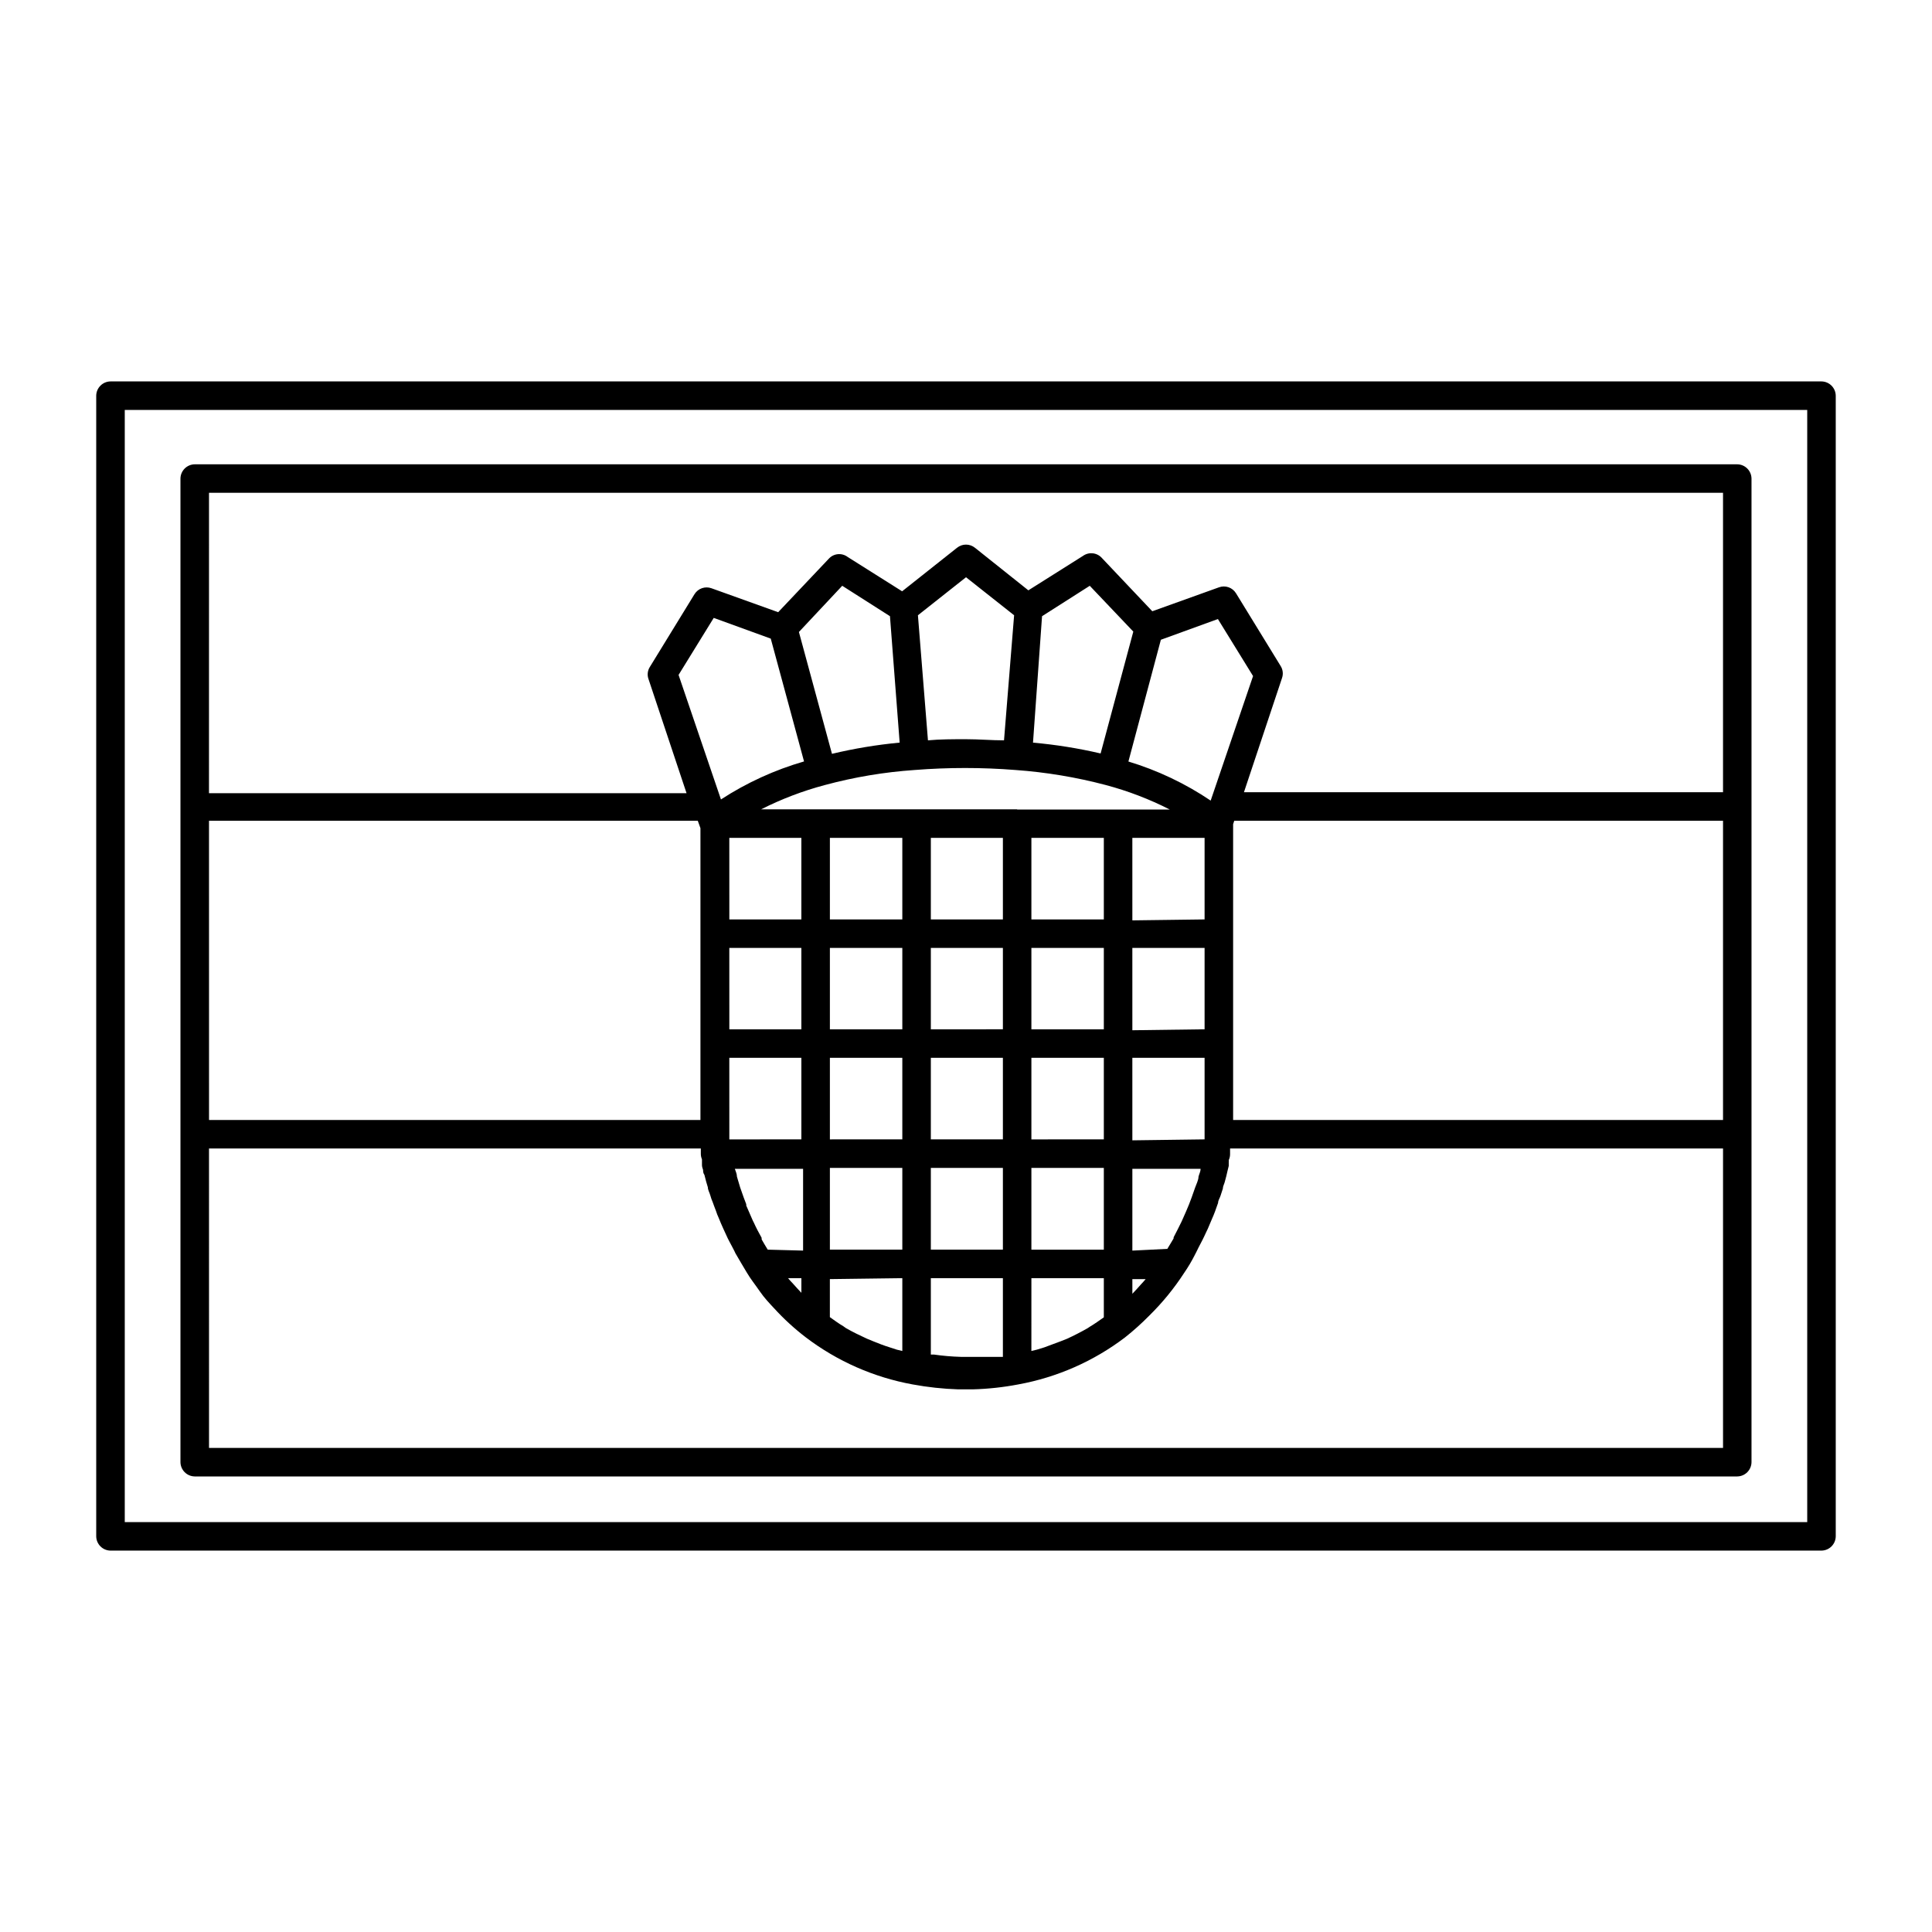 <?xml version="1.0" encoding="UTF-8"?>
<!-- Uploaded to: ICON Repo, www.iconrepo.com, Generator: ICON Repo Mixer Tools -->
<svg fill="#000000" width="800px" height="800px" version="1.1" viewBox="144 144 512 512" xmlns="http://www.w3.org/2000/svg">
 <g>
  <path d="m626.71 245.08h-453.43c-2.078 0.027-3.754 1.703-3.781 3.777v302.29c0.027 2.078 1.703 3.754 3.781 3.781h453.43c2.078-0.027 3.754-1.703 3.781-3.781v-302.29c-0.027-2.074-1.703-3.75-3.781-3.777zm-3.777 302.29h-445.87v-294.73h445.87z"/>
  <path d="m195.6 535.27h408.79c2.074-0.023 3.75-1.703 3.777-3.777v-260.67c-0.027-2.074-1.703-3.75-3.777-3.777h-408.79c-2.074 0.027-3.75 1.703-3.777 3.777v260.67c0.027 2.074 1.703 3.754 3.777 3.777zm405.02-94.461h-129.83v-78.395l0.301-0.906h129.53zm-183.29 34.359v-21.664h19.195v21.664zm19.195 7.559v10.379c-1.211 0.855-2.418 1.715-3.68 2.469l-0.605 0.402c-1.762 1.008-3.629 1.965-5.492 2.82l-1.664 0.656-4.332 1.613-1.965 0.605-1.461 0.352 0.004-19.301zm-19.195-36.777v-21.617h19.195v21.613zm0-29.172v-21.566h19.195v21.562zm0-29.121v-21.613h19.195v21.613zm-3.777-29.172h-67.863c5.402-2.734 11.078-4.894 16.93-6.449 7.777-2.098 15.742-3.43 23.777-3.981 8.887-0.703 17.816-0.703 26.703 0 8.082 0.578 16.098 1.91 23.93 3.981 5.875 1.562 11.566 3.738 16.98 6.5h-40.457zm-22.871 116.68v-21.664h19.094v21.664zm19.094 7.559v20.859h-11.184l-0.004-0.004c-2.359-0.066-4.715-0.27-7.051-0.605h-0.855v-20.254zm-19.094-36.777v-21.617h19.094v21.613zm0-29.172v-21.566h19.094v21.562zm0-29.121v-21.613h19.094v21.613zm-26.754 87.512v-21.664h19.195v21.664zm19.195 7.559v19.297l-1.461-0.352-2.016-0.656c-1.461-0.453-2.871-1.008-4.231-1.562l-1.715-0.707c-1.863-0.855-3.727-1.762-5.492-2.769l-0.707-0.504c-1.211-0.707-2.367-1.562-3.578-2.418v-10.078zm-19.195-36.777v-21.617h19.195v21.613zm0-29.172v-21.566h19.195v21.562zm0-29.121v-21.613h19.195v21.613zm-16.473 87.512c-0.555-0.906-1.109-1.812-1.613-2.719v-0.004c-0.012-0.133-0.012-0.27 0-0.402-0.754-1.359-1.461-2.672-2.066-4.031-0.188-0.34-0.355-0.695-0.504-1.059-0.539-1.211-1.043-2.367-1.512-3.477v-0.352c-0.504-1.258-0.906-2.418-1.309-3.578l-0.301-0.855c-0.301-1.008-0.605-1.965-0.855-2.871 0-0.754-0.352-1.41-0.555-2.066h18.086v21.664zm8.918 7.559v3.879c-0.754-0.754-1.461-1.613-2.215-2.418s-0.906-0.957-1.309-1.461zm-19.094-36.777-0.004-21.617h19.094v21.613zm19.801-100.16-0.004-0.004c-7.797 2.254-15.215 5.648-22.016 10.074l-11.234-33 9.32-15.113 15.113 5.492zm-1.359-34.309 11.48-12.246 12.648 8.059 2.57 33.504h-0.004c-6.039 0.57-12.031 1.562-17.934 2.973zm-18.438 105.3-0.008-21.57h19.094v21.562zm0-29.121-0.008-21.617h19.094v21.613zm49.977-80.609 12.746-10.078 12.746 10.078-2.676 33.145c-3.223 0-6.648-0.301-10.078-0.301-3.426 0-6.953 0-10.078 0.301zm30.48 34.008 2.414-33.762 12.645-8.059 11.539 12.141-7.203 26.852-1.461 5.441h-0.004c-5.902-1.375-11.898-2.336-17.934-2.871zm26.348 141.92h3.527c-0.402 0.504-0.855 0.957-1.309 1.461-0.453 0.504-1.461 1.664-2.215 2.418zm0-7.559v-21.664h18.086c0 0.656-0.352 1.309-0.555 2.066 0 0.906-0.555 1.914-0.906 2.922l-0.301 0.855c-0.402 1.16-0.805 2.316-1.309 3.578-0.453 1.16-1.008 2.367-1.562 3.629l-0.453 1.008c-0.656 1.309-1.309 2.672-2.066 4.082l-0.004-0.008c-0.016 0.102-0.016 0.203 0 0.305-0.504 0.906-1.109 1.812-1.664 2.769zm0-29.223-0.004-21.867h19.145v21.613zm0-29.172-0.004-21.816h19.145v21.562zm0-29.121-0.004-21.863h19.145v21.613zm-1.109-41.867 8.664-32.496 15.113-5.492 9.32 15.113-11.234 33v0.004c-6.727-4.539-14.098-8.035-21.867-10.379zm-243.59-71.438h401.23v79.348h-126.96l10.078-30.23-0.004 0.004c0.391-1.074 0.258-2.262-0.352-3.227l-11.84-19.297v0.004c-0.941-1.512-2.809-2.164-4.484-1.562l-17.684 6.348-13.352-14.105c-1.285-1.453-3.465-1.691-5.035-0.555l-14.461 9.117-14.156-11.285c-1.383-1.113-3.356-1.113-4.738 0l-14.559 11.539-14.461-9.117v-0.004c-1.562-1.16-3.762-0.918-5.035 0.555l-13.352 14.105-17.684-6.348c-1.676-0.602-3.543 0.051-4.484 1.562l-11.84 19.297c-0.609 0.961-0.742 2.152-0.352 3.223l10.078 30.23h-126.56zm0 86.906h129.53l0.707 1.965v77.336h-130.23zm0 86.855h130.34v1.359c-0.008 0.52 0.094 1.035 0.301 1.512v0.352 0.004c-0.02 0.367-0.02 0.738 0 1.105 0 0.402 0.102 0.855 0.301 1.359 0 0.402 0 0.805 0.352 1.309l0.453 1.762 0.453 1.512c0 0.707 0.453 1.41 0.656 2.168 0.203 0.754 0.352 1.109 0.605 1.715 0.25 0.605 0.555 1.613 0.906 2.418v0.004c0.191 0.617 0.43 1.227 0.707 1.812 0.352 0.906 0.754 1.812 1.16 2.719l0.855 1.863c0.453 1.059 1.059 2.117 1.613 3.176 0.555 1.059 0.555 1.059 0.805 1.613 0.906 1.613 1.914 3.223 2.973 5.039 1.059 1.812 2.266 3.273 3.477 5.039 1.211 1.762 2.469 3.074 3.777 4.484v-0.004c2.586 2.832 5.418 5.43 8.465 7.758 8.312 6.312 17.996 10.574 28.262 12.445 3.992 0.738 8.035 1.176 12.094 1.309h3.828c4.059-0.109 8.102-0.547 12.09-1.309 10.27-1.871 19.953-6.133 28.266-12.445 2.266-1.793 4.422-3.731 6.449-5.793 3.477-3.414 6.566-7.199 9.219-11.285 1.109-1.613 2.066-3.223 2.973-5.039 0.301-0.555 0.555-1.109 0.855-1.715s1.109-2.066 1.562-3.074c0.453-1.008 0.605-1.258 0.906-1.914l1.109-2.621c0.301-0.656 0.555-1.309 0.805-1.965l0.805-2.266c0-0.656 0.453-1.258 0.656-1.914l0.605-1.863c0-0.605 0.352-1.16 0.504-1.762 0.152-0.605 0.301-1.059 0.402-1.512s0.25-1.008 0.352-1.512l0.301-1.211 0.004 0.004c0.02-0.371 0.02-0.738 0-1.109 0.023-0.148 0.023-0.305 0-0.453 0.223-0.473 0.344-0.988 0.352-1.512v-1.562h130.64v79.352h-401.23z"/>
 </g>
</svg>